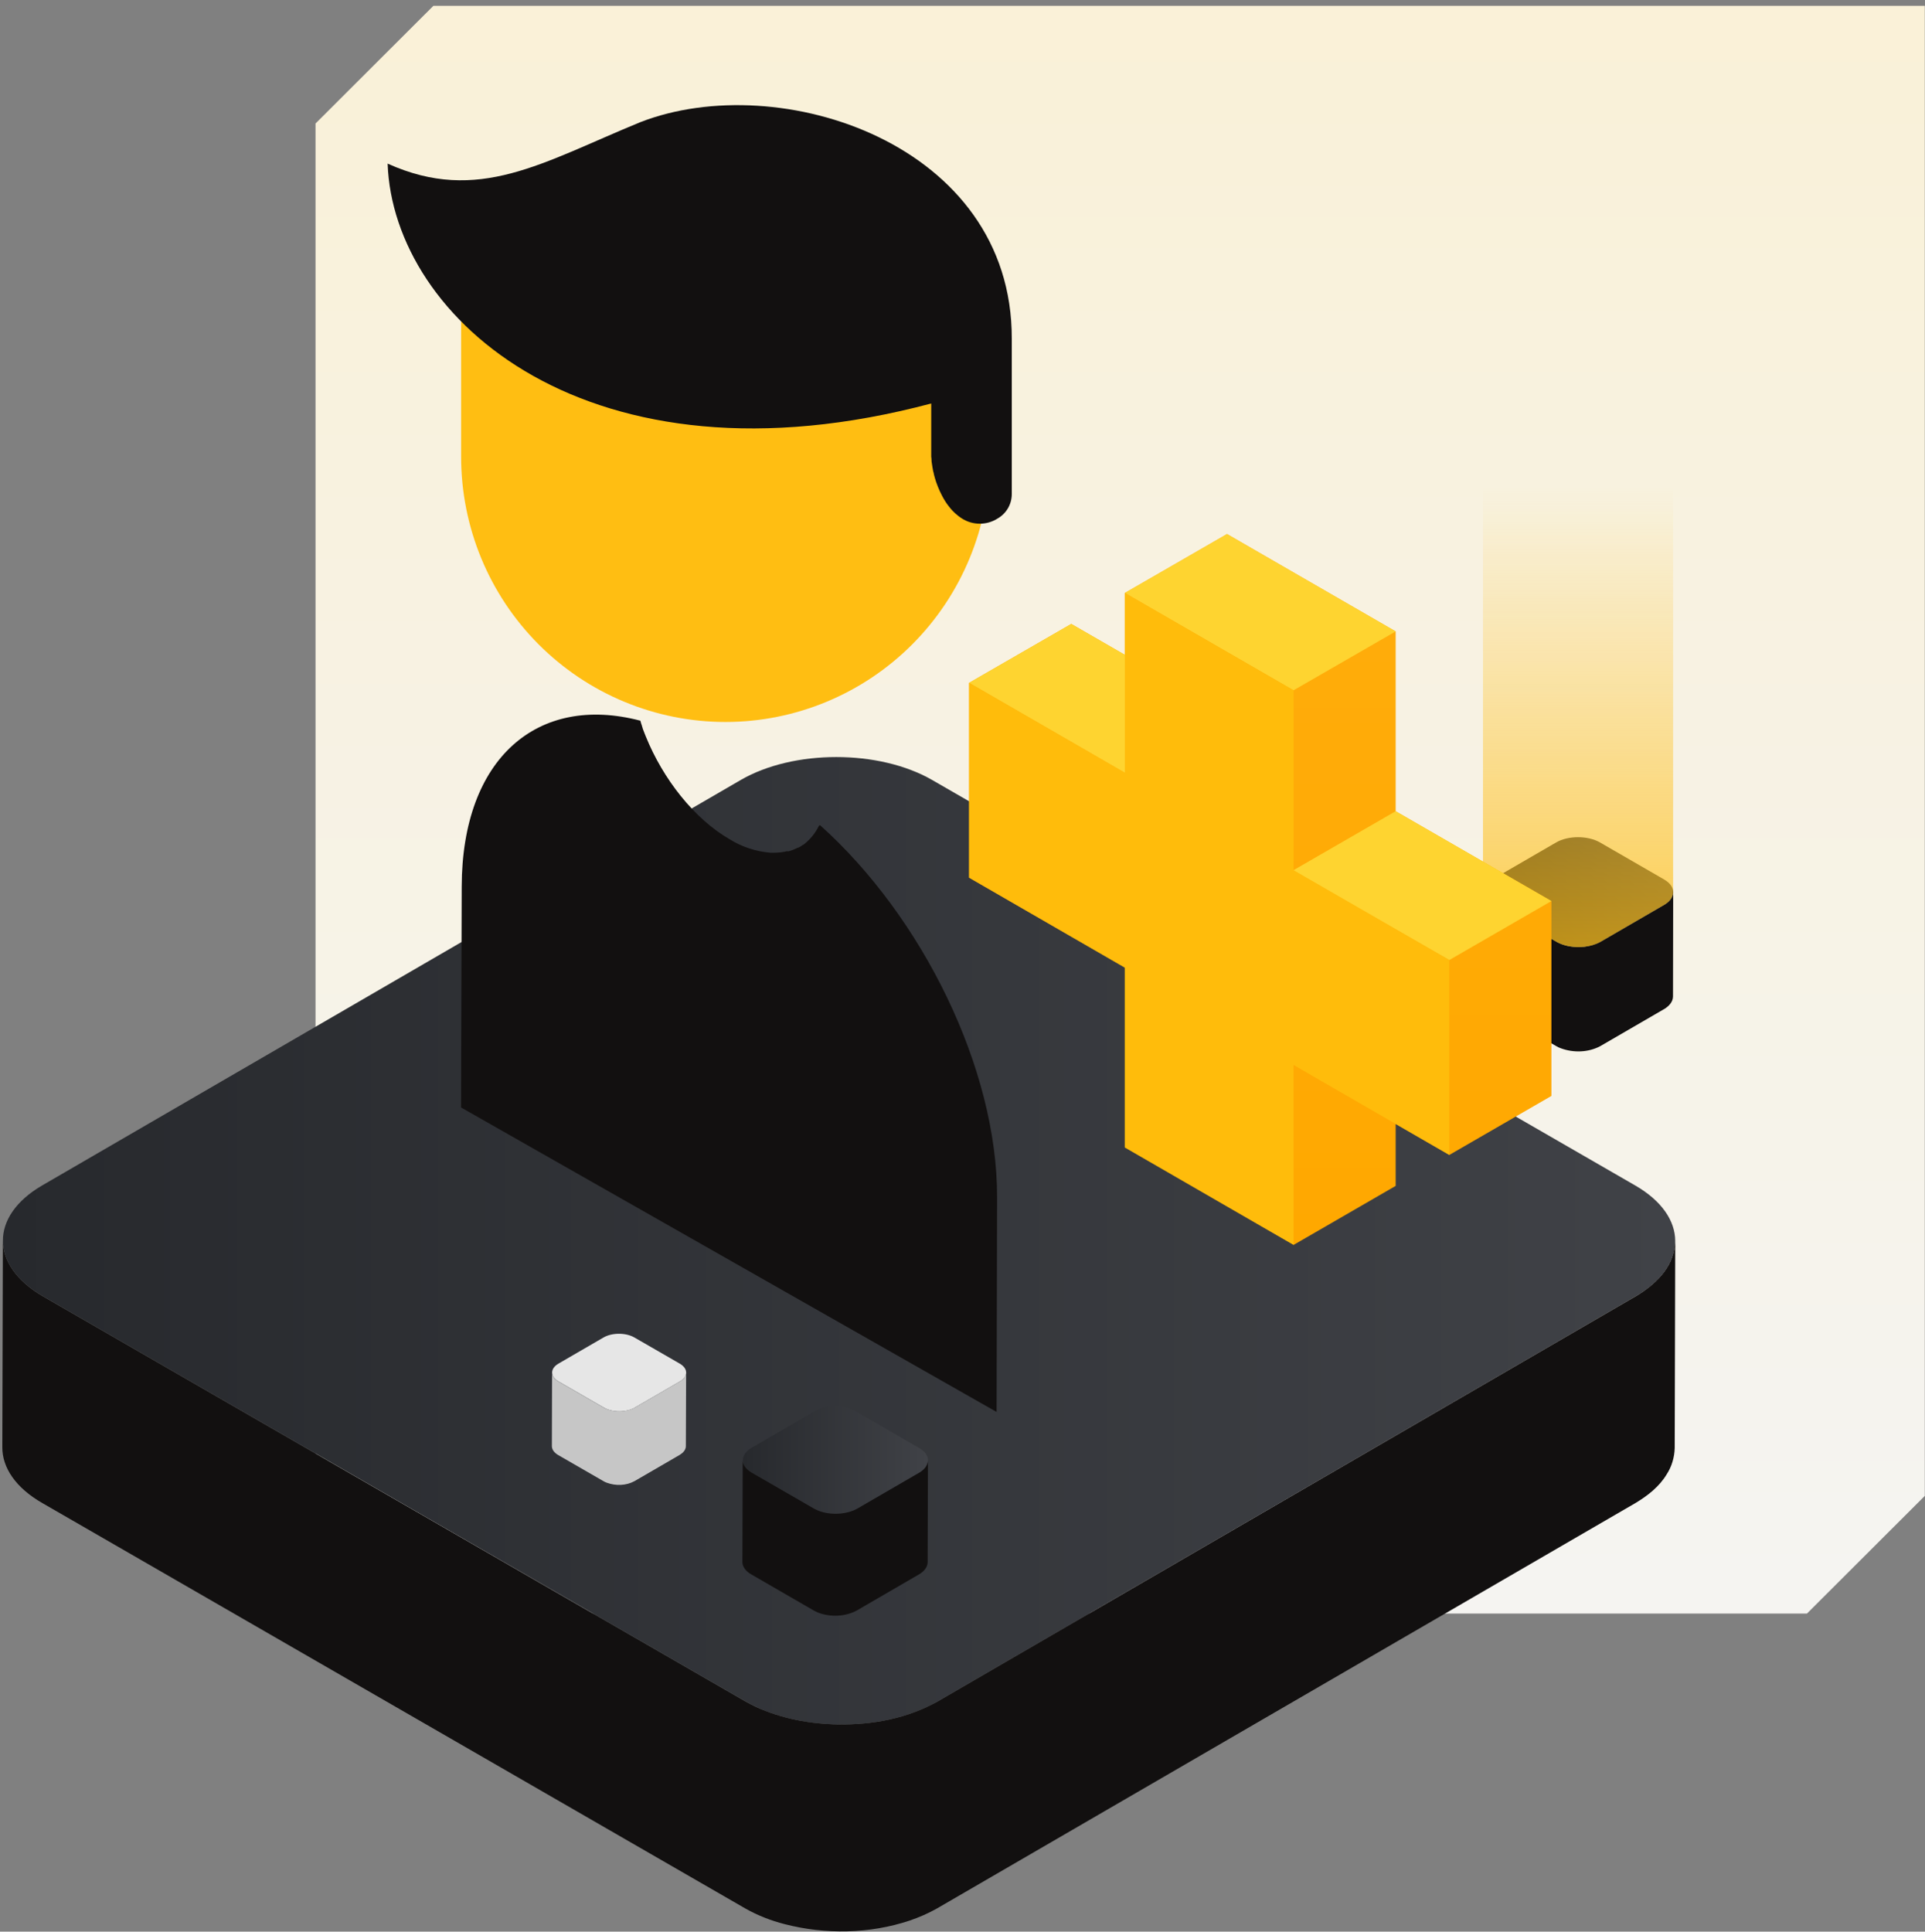 <?xml version="1.0" encoding="utf-8"?>
<svg xmlns="http://www.w3.org/2000/svg" width="292" height="293" viewBox="0 0 292 293" fill="none">
<rect x="0" y="0" width="292" height="293" fill="#808080" stroke="none"/>
<path d="M47.862 18.736L65.739 0.886H291.968V226.904L274.091 244.753H47.862V18.736Z" fill="url(#paint0_linear_24012_9300)"/>
<path d="M252.423 133.399C254.266 134.458 254.28 136.187 252.451 137.246L242.792 142.85C240.963 143.909 237.976 143.909 236.134 142.85L226.404 137.232C224.562 136.173 224.548 134.444 226.391 133.385L236.05 127.781C237.878 126.722 240.852 126.722 242.694 127.781L252.423 133.399Z" fill="url(#paint1_linear_24012_9300)"/>
<path d="M253.804 135.336C253.79 136.187 253.134 136.842 252.436 137.246L242.777 142.85C242.023 143.268 241.158 143.491 240.306 143.603C238.882 143.742 237.375 143.547 236.119 142.85L226.39 137.232C225.468 136.703 224.994 135.992 225.008 135.295L224.966 151.13C224.966 151.827 225.426 152.538 226.348 153.068L236.077 158.686C236.286 158.811 236.509 158.923 236.761 159.006C238.673 159.717 240.934 159.647 242.735 158.686C242.791 158.658 252.408 153.068 252.464 153.04C253.134 152.636 253.762 151.994 253.776 151.158L253.804 135.336Z" fill="#121010"/>
<path d="M253.805 73.751H224.953V135.309H224.995C224.995 136.006 225.456 136.717 226.377 137.247L236.106 142.864C237.948 143.924 240.922 143.924 242.764 142.864L252.423 137.261C253.344 136.731 253.791 136.02 253.791 135.323V73.751H253.805Z" fill="url(#paint2_linear_24012_9300)"/>
<path d="M166.23 188.503C165.267 188.503 164.332 188.001 163.815 187.109C163.048 185.771 163.494 184.07 164.834 183.304L229.071 146.21C230.411 145.443 232.114 145.889 232.882 147.228C233.649 148.566 233.203 150.266 231.863 151.033L167.626 188.127C167.193 188.378 166.705 188.503 166.23 188.503Z" fill="#FDBB2B"/>
<path d="M248.045 179.816C256.099 184.458 256.141 191.972 248.143 196.614L142.199 258.102C134.2 262.744 121.191 262.744 113.137 258.102L6.509 196.614C-1.545 191.972 -1.587 184.444 6.411 179.802L112.355 118.314C120.354 113.672 133.349 113.672 141.403 118.314L248.045 179.816Z" fill="url(#paint3_linear_24012_9300)"/>
<path d="M254.061 188.877C253.753 192.348 251.004 194.927 248.142 196.613L142.198 258.102C137.675 260.653 132.385 261.628 127.221 261.573C122.921 261.503 118.566 260.708 114.644 258.896C114.128 258.645 113.625 258.394 113.137 258.116L6.508 196.627C2.46 194.285 0.436 191.219 0.436 188.166L0.353 219.53C0.339 222.597 2.363 225.664 6.425 227.992L113.053 289.48C114.923 290.54 116.947 291.334 119.041 291.864C125.211 293.453 131.925 293.342 137.982 291.32C139.406 290.832 140.83 290.219 142.128 289.48L248.072 227.992C249.929 226.877 251.702 225.497 252.818 223.629C253.586 222.458 253.991 221.05 254.033 219.656L254.116 188.291C254.116 188.486 254.075 188.681 254.061 188.877Z" fill="#121010"/>
<path d="M139.412 219.632C141.219 220.666 141.219 222.351 139.436 223.386L130.014 228.848C128.231 229.883 125.315 229.883 123.532 228.848L114.038 223.361C112.231 222.327 112.231 220.642 114.014 219.607L123.436 214.145C125.219 213.11 128.134 213.11 129.918 214.145L139.412 219.632Z" fill="url(#paint4_linear_24012_9300)"/>
<path d="M140.759 221.533C140.735 222.351 140.108 223.001 139.434 223.386L130.012 228.849C129.289 229.258 128.446 229.475 127.602 229.571C126.229 229.715 124.735 229.523 123.506 228.849L114.012 223.362C113.12 222.833 112.662 222.159 112.662 221.485L112.614 236.934C112.614 237.608 113.072 238.306 113.964 238.811L123.458 244.298C123.675 244.418 123.891 244.515 124.108 244.611C125.964 245.309 128.181 245.237 129.94 244.298C129.988 244.274 139.385 238.811 139.434 238.787C140.084 238.402 140.711 237.753 140.711 236.959L140.759 221.533Z" fill="#121010"/>
<path d="M103.102 206.834C104.4 207.587 104.414 208.799 103.116 209.552L96.29 213.511C94.992 214.264 92.898 214.264 91.6 213.511L84.733 209.552C83.434 208.799 83.421 207.587 84.719 206.834L91.544 202.875C92.842 202.122 94.936 202.122 96.234 202.875L103.102 206.834Z" fill="#E6E6E6"/>
<path d="M104.078 208.2C104.064 208.8 103.604 209.26 103.115 209.552L96.289 213.511C95.759 213.804 95.145 213.957 94.545 214.041C93.54 214.139 92.479 213.999 91.585 213.511L84.718 209.552C84.062 209.176 83.741 208.674 83.741 208.186L83.713 219.352C83.713 219.84 84.034 220.342 84.69 220.718L91.558 224.677C91.711 224.761 91.865 224.844 92.032 224.9C93.386 225.402 94.977 225.36 96.248 224.663C96.289 224.635 103.073 220.704 103.115 220.676C103.59 220.384 104.036 219.938 104.036 219.352L104.078 208.2Z" fill="#C6C6C6"/>
<path d="M69.938 44.908H150.133V69.289C150.131 79.956 145.907 90.185 138.389 97.728C130.871 105.27 120.675 109.509 110.044 109.511C99.409 109.511 89.21 105.272 81.69 97.728C74.17 90.183 69.946 79.951 69.946 69.281V44.908H69.938Z" fill="#FFBE12"/>
<path d="M153.475 74.935C153.477 75.686 153.281 76.425 152.905 77.077C152.529 77.728 151.987 78.269 151.334 78.644C150.525 79.162 149.584 79.437 148.623 79.437C147.662 79.437 146.721 79.162 145.913 78.644L145.676 78.49C145.622 78.456 145.57 78.418 145.522 78.376L145.278 78.189C144.744 77.768 144.271 77.276 143.869 76.728C143.797 76.643 143.729 76.553 143.666 76.461C143.305 75.947 142.989 75.404 142.722 74.837L142.559 74.505C142.453 74.269 142.355 74.042 142.258 73.799C142.168 73.571 142.079 73.336 141.997 73.1C141.867 72.719 141.753 72.289 141.655 71.924C141.655 71.761 141.574 71.599 141.541 71.437C141.509 71.274 141.468 71.031 141.436 70.836C141.403 70.641 141.346 70.292 141.313 70.025C141.281 69.757 141.313 69.546 141.256 69.302C141.252 69.246 141.252 69.189 141.256 69.132C141.256 68.913 141.256 68.677 141.256 68.458C141.256 67.16 141.256 62.533 141.256 61.202C89.397 75 59.621 48.379 58.799 24.818C72.547 31.011 82.242 24.64 97.138 18.528C118.229 10.331 153.54 21.775 153.475 51.366V74.935Z" fill="#121010"/>
<path d="M124.233 125.241C124.215 125.287 124.193 125.33 124.168 125.372C123.652 126.387 122.928 127.28 122.045 127.995L121.939 128.077L121.841 128.15H121.792L121.703 128.216L121.646 128.257L121.565 128.306L121.491 128.355L121.418 128.404L121.345 128.445L121.272 128.485C121.245 128.509 121.215 128.528 121.182 128.543H121.125L121.019 128.6H120.971L120.84 128.665C120.46 128.855 120.062 129.008 119.652 129.123H119.482H119.311L119.14 129.164L118.953 129.205C118.383 129.305 117.806 129.352 117.228 129.343H116.862C114.666 129.162 112.544 128.462 110.67 127.301C105.283 124.179 100.572 118.157 97.96 111.71L97.749 111.179L97.651 110.925L97.553 110.672C97.519 110.589 97.489 110.505 97.464 110.419V110.378L97.374 110.133V110.092C97.374 110.018 97.317 109.945 97.293 109.863C97.293 109.781 97.236 109.7 97.212 109.618V109.569L97.13 109.315C81.565 105.23 70.084 114.978 70.035 134.483L69.938 167.986L151.247 214.211L151.174 214.169L151.247 181.624C151.296 162.119 139.913 139.075 124.396 125.168L124.233 125.241Z" fill="#121010"/>
<path d="M211.707 95.775L186.117 81V81.011L170.63 89.94L170.626 89.938V89.942L170.625 89.942L170.626 89.943V99.329L162.494 94.638V94.643L147.004 103.576V133.126L170.626 146.765V174.041L196.216 188.816L196.22 188.834L211.709 179.879L211.707 179.878V170.483L219.838 175.177L219.84 175.19L235.326 166.238L235.33 166.24V136.69L211.707 123.052V95.775Z" fill="url(#paint5_linear_24012_9300)"/>
<path d="M219.841 145.626L235.331 136.671L211.707 123.047L196.133 132.037L219.841 145.626Z" fill="#FED430"/>
<path d="M170.63 117.22L186.12 108.265L162.497 94.641L147 103.575L170.63 117.22Z" fill="#FED430"/>
<path d="M196.213 104.707L211.707 95.775L186.122 81.008L170.625 89.942L196.213 104.707Z" fill="#FED430"/>
<path d="M196.217 104.713L170.626 89.938V117.215L147.004 103.576L147.004 133.126L170.626 146.765V174.041L196.217 188.816V161.539L219.84 175.178V145.628L196.217 131.99V104.713Z" fill="#FFBC0B"/>
<defs>
<linearGradient id="paint0_linear_24012_9300" x1="166.85" y1="-14.223" x2="166.85" y2="268.695" gradientUnits="userSpaceOnUse">
<stop stop-color="#FAF1D6"/>
<stop offset="1" stop-color="#F4F4F4"/>
</linearGradient>
<linearGradient id="paint1_linear_24012_9300" x1="232.653" y1="142.914" x2="246.144" y2="127.716" gradientUnits="userSpaceOnUse">
<stop stop-color="#27292D"/>
<stop offset="1" stop-color="#404247"/>
</linearGradient>
<linearGradient id="paint2_linear_24012_9300" x1="239.386" y1="143.656" x2="239.386" y2="73.756" gradientUnits="userSpaceOnUse">
<stop stop-color="#FFBE12" stop-opacity="0.7"/>
<stop offset="1" stop-color="#FFBE12" stop-opacity="0"/>
</linearGradient>
<linearGradient id="paint3_linear_24012_9300" x1="0.442" y1="188.219" x2="254.114" y2="188.219" gradientUnits="userSpaceOnUse">
<stop stop-color="#27292D"/>
<stop offset="1" stop-color="#404247"/>
</linearGradient>
<linearGradient id="paint4_linear_24012_9300" x1="112.657" y1="221.513" x2="140.757" y2="221.513" gradientUnits="userSpaceOnUse">
<stop stop-color="#27292D"/>
<stop offset="1" stop-color="#404247"/>
</linearGradient>
<linearGradient id="paint5_linear_24012_9300" x1="191.167" y1="95.722" x2="191.167" y2="188.834" gradientUnits="userSpaceOnUse">
<stop stop-color="#FFAC0A"/>
<stop offset="1" stop-color="#FFA800"/>
</linearGradient>
</defs>
</svg>